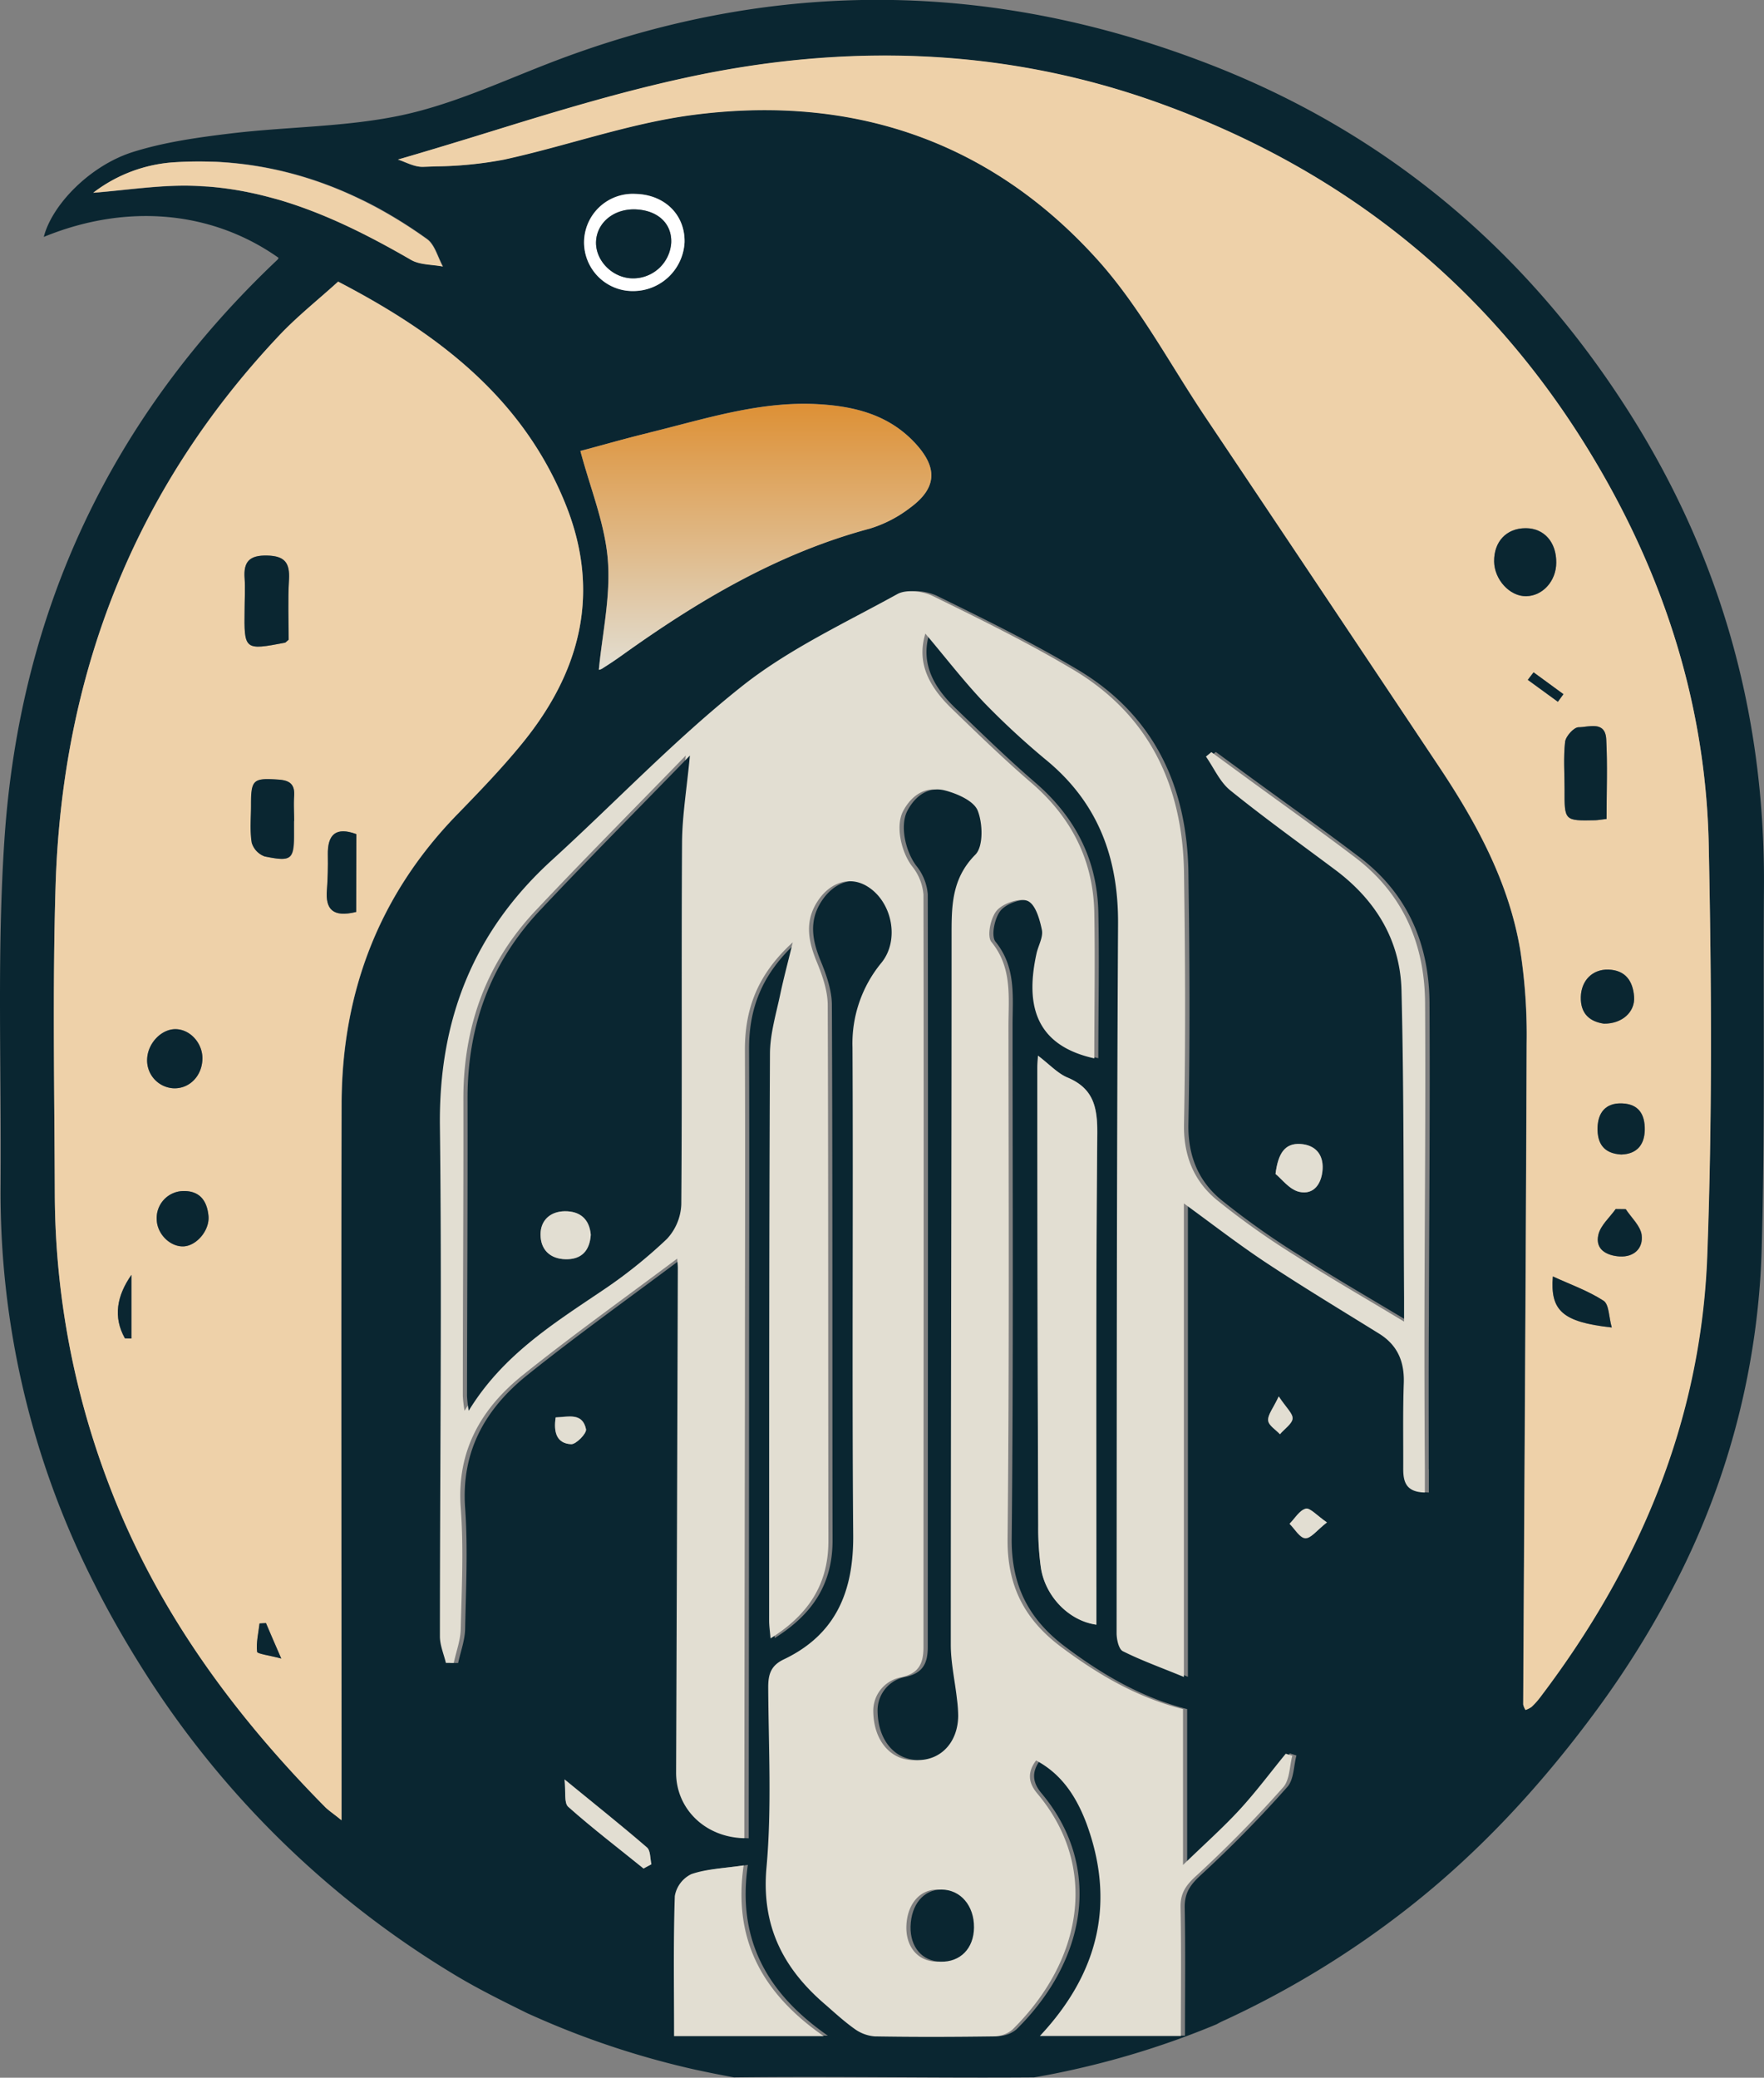 <svg id="Layer_1" data-name="Layer 1" xmlns="http://www.w3.org/2000/svg" xmlns:xlink="http://www.w3.org/1999/xlink" viewBox="0 0 421.73 496.73"><rect x="0" y="0" width="421.73" height="496.73" fill="#808080" stroke="none"/><defs><style>.cls-1{fill:#0a2631;}.cls-2{fill:#e2ded2;}.cls-3{fill:#eed1a9;}.cls-4{fill:url(#linear-gradient);}.cls-5{fill:#fff;}</style><linearGradient id="linear-gradient" x1="851.72" y1="502.38" x2="851.72" y2="438.77" gradientUnits="userSpaceOnUse"><stop offset="0" stop-color="#e2ded2"/><stop offset="1" stop-color="#dd9035"/></linearGradient></defs><path class="cls-1" d="M1092.72,554.4c.32-42.51-11-81.53-34.47-117.07-23.91-36.3-56-63-96.19-79-53.11-21.1-106.76-21.7-160.34-.79-11.46,4.47-22.86,9.71-34.78,12.24-13.26,2.81-27.11,2.7-40.64,4.32-7.89.95-15.89,2.06-23.43,4.42-10.36,3.23-19.46,12.67-21.4,20.33,19.76-8.1,40.18-6.28,56.13,5a1.69,1.69,0,0,1-.23.42c-39.85,37.65-61.63,84.12-65.3,138.5-1.84,27.39-.7,55-.92,82.47a205.75,205.75,0,0,0,22.4,95.62c1.07,2.15,2.19,4.28,3.35,6.41q4.07,7.45,8.56,14.51A225.38,225.38,0,0,0,779.14,814c5.65,3.45,11.61,6.41,17.94,9.53q3.6,1.63,7.26,3.14A204.2,204.2,0,0,0,837.16,837q4.62,1,9.3,1.86c23.93-.29,47.86.18,71.79,0q5.25-.9,10.41-2.09a204.18,204.18,0,0,0,32-10.11l1.25-.52a19.31,19.31,0,0,1,2-1,222.09,222.09,0,0,0,43.79-26.81c17.05-13.37,31.58-29.15,44.41-46.47q6.32-8.52,11.71-17.38,4.39-7.21,8.17-14.66v0a185.76,185.76,0,0,0,20.19-79C1093,612.08,1092.5,583.23,1092.72,554.4ZM736.09,389.56l-1.78-.47-1.79-.44-2.33-.5a79.2,79.2,0,0,0-8.35-1.23c-.37,0-.74-.07-1.12-.09l-.46,0-1.16-.07c-.87-.06-1.75-.09-2.64-.11-7.69-.17-15.42,1.07-23.17,1.67A35.5,35.5,0,0,1,712.78,381q3.91-.24,7.73-.15c.44,0,.88,0,1.32,0l.44,0c.59,0,1.17.05,1.76.09l1.53.11c1,.09,2.06.19,3.08.31l1,.12q2.67.35,5.29.85l2.12.44a87.47,87.47,0,0,1,10,2.82l.32.11c.5.17,1,.35,1.49.54s1.13.42,1.69.64c2.24.88,4.46,1.86,6.65,2.92l1,.47c.36.17.71.36,1.07.54h0l1.23.64c.54.28,1.08.57,1.62.88a112,112,0,0,1,11,7c1.88,1.34,2.57,4.34,3.81,6.57-2.55-.5-5.47-.36-7.6-1.59l-2.66-1.52q-2.87-1.62-5.77-3.15c-.88-.46-1.76-.92-2.64-1.36-1.25-.63-2.5-1.24-3.75-1.84l-1.58-.73-.66-.31-.15-.07-2.1-.92-2.73-1.14-1.82-.71-2.3-.85c-.57-.21-1.15-.41-1.73-.6-1.16-.39-2.33-.76-3.5-1.11Zm16.59,381v6.82c-2.06-1.64-3.15-2.34-4-3.24-21.87-22.17-40-46.86-51.27-76.15A196.49,196.49,0,0,1,684.1,627.7c-.08-24.5-.56-49,.18-73.5,1.52-50.36,18.51-94.73,53.35-131.68,4.31-4.58,9.3-8.52,14.21-13,23.81,12.39,44.27,27.8,54.49,53.51,8.44,21.22,3.28,40.2-10.75,57.26-4.75,5.79-10,11.21-15.2,16.58-18.76,19.27-27.6,42.56-27.68,69.18C752.55,660.92,752.67,715.76,752.68,770.6Zm73.38-324.9c13.39-3.27,26.62-7.66,40.69-6.83,8.68.52,16.75,2.55,23,9.26,5.45,5.85,5.32,10.72-1.14,15.47a30.22,30.22,0,0,1-9.66,5c-21.93,5.89-41,17.21-59.24,30.28-1.49,1.07-3,2.08-4.56,3.06a2.28,2.28,0,0,1-1,.4c.82-8.62,2.85-17.55,2.15-26.26s-4.15-17-6.56-26.05C814.91,448.67,820.45,447.06,826.06,445.7Zm-15.45-45.4a11.69,11.69,0,0,1,12.26-11.72c7,.14,11.94,5,11.79,11.57a12.3,12.3,0,0,1-12.08,11.65A11.74,11.74,0,0,1,810.61,400.3Zm-6.76,280.79c3-.1,6.4-1.22,7.25,2.82.2,1-2.39,3.65-3.57,3.58C804,687.28,803.33,684.52,803.85,681.09Zm21,107.84c-6-4.87-12.22-9.6-18-14.75-1.05-.94-.55-3.64-.88-6.54,7.31,6,13.61,11,19.71,16.27.86.74.73,2.61,1.06,4Zm8.3,40c0-11.57-.19-22.54.18-33.49a7.18,7.18,0,0,1,3.94-5.24c3.65-1.27,7.7-1.37,12.52-2.1-2.58,17.78,4.49,30.65,19.13,40.83ZM983.09,710c-1.31-.05-2.53-2.21-3.79-3.45,1.27-1.28,2.37-3.23,3.87-3.61,1-.27,2.63,1.61,5.07,3.28C985.88,708,984.44,710,983.09,710ZM977,685.1c-1-1.08-2.72-2.11-2.81-3.27-.11-1.38,1.18-2.87,2.55-5.77,1.76,2.69,3.43,4.11,3.3,5.34S978.05,683.88,977,685.1Zm35.61,8.4c0,1.76,0,3.53,0,5.53-4.6-.09-5.18-2.63-5.17-5.67,0-6.83-.11-13.67.13-20.49.17-5.14-1.5-9.09-5.92-11.83-9-5.63-18.18-11.12-27.07-17-6.59-4.36-12.85-9.23-19.58-14.12V743.09c-5.64-2.31-10.25-4-14.6-6.16-1-.5-1.49-2.84-1.49-4.34,0-56.51,0-113,.35-169.53.09-15.63-4.66-28.69-16.81-38.88a186.83,186.83,0,0,1-15.07-13.88c-5-5.2-9.36-10.94-14.19-16.65-2.21,7.25,1.15,13,6.3,17.93,6.23,6,12.46,12.07,19,17.71,9.53,8.2,14.8,18.39,15.09,30.91.26,11.64,0,23.29,0,35-14.85-3.28-16.28-13.74-13.83-25,.41-1.93,1.65-4,1.3-5.71-.52-2.54-1.58-6.16-3.42-6.93s-5.81.53-7.33,2.26S907.9,566,909,567.35c5,6.16,4.07,13.18,4.08,20.07,0,40.85.21,81.69-.21,122.53-.12,11.3,4.05,19.39,12.86,26S944,748.1,954.82,750.81V788c5-4.9,9.49-8.84,13.5-13.19s7.39-8.93,11.06-13.41l1.57.5c-.68,2.54-.61,5.77-2.18,7.52a289.9,289.9,0,0,1-20.54,20.94c-2.58,2.36-4,4.25-4,7.78.2,10.13.07,20.27.07,30.74h-33.7c14.16-15.11,18.13-32,11.09-50.94-2.26-6.05-5.67-11.59-12-14.93-2.29,3.07-1.66,5.57.32,7.94,14.72,17.58,10.72,39.95-6,56.43a6.93,6.93,0,0,1-4.41,1.6c-9.5.16-19,.19-28.5,0a9.47,9.47,0,0,1-4.88-1.85c-2.45-1.71-4.62-3.8-6.91-5.75-10.09-8.61-15.34-18.77-14.07-32.8,1.28-14.22.49-28.64.41-43,0-3.15.63-5.26,3.72-6.73,12.52-6,16.72-16.32,16.6-29.77-.32-38.84,0-77.68-.17-116.52a30.29,30.29,0,0,1,6.92-20.26c4.42-5.42,2.55-14.64-3.42-18.28-4.11-2.5-8.89-1-11.93,3.71s-2.17,9.39-.14,14.29c1.37,3.31,2.64,7,2.65,10.47.19,42.68.08,85.35.16,128,0,10.35-4.72,17.63-13.83,23.34-.15-1.8-.34-3-.34-4.24,0-45.18,0-90.35.2-135.53,0-4.73,1.49-9.47,2.45-14.18.76-3.72,1.75-7.39,3-12.46-8.4,7.66-11.48,15.89-11.44,25.68.1,27.5,0,55,0,82.51Q850.06,726,850,776.23c0,1.83,0,3.65,0,5.47-9.43-.2-16.35-7.08-16.31-15.64q.26-60.25.41-120.52c0-.8-.1-1.59-.15-2.4-12.45,9.35-25,18.28-37,27.91-9.91,8-15.72,18.12-14.75,31.66.69,9.61.19,19.32,0,29-.07,2.7-1.09,5.39-1.67,8.08h-1.88c-.5-2.11-1.43-4.22-1.43-6.34,0-40.67.48-81.35,0-122-.3-25.42,8-46.53,26.81-63.66,15.13-13.79,29.32-28.72,45.28-41.44,11.21-8.93,24.61-15.18,37.29-22.14,2.14-1.17,6.07-.7,8.45.47,11.35,5.56,22.74,11.16,33.59,17.62,18.22,10.85,26.18,27.85,26.48,48.58.29,20,.4,40,0,60-.15,7.55,2.32,13.58,7.73,18.1a187.14,187.14,0,0,0,19.11,13.53c8.25,5.3,16.76,10.18,25.78,15.62,0-2,0-3.86,0-5.74-.16-24.5,0-49-.62-73.49-.3-12-6.21-21.58-15.85-28.78-8.41-6.28-16.94-12.4-25.09-19-2.49-2-3.9-5.35-5.81-8.07l1.3-1.07c2.73,2,5.46,4,8.2,6,8.74,6.4,17.58,12.65,26.2,19.2,11.44,8.7,16.6,20.7,16.69,34.76.16,25.17-.09,50.35-.15,75.52C1012.53,669.5,1012.57,681.5,1012.58,693.5Zm-79.47,28.2v8.93c-6.63-.92-12.25-6.84-13.27-13.65a68.8,68.8,0,0,1-.63-10Q919,652.32,919,597.61c0-.79.1-1.57.19-3,2.79,2.12,4.69,4.24,7.06,5.23,6.26,2.62,7.16,7.17,7.11,13.46C933,649.42,933.12,685.56,933.11,721.7Zm42.83-98.83c.62-5,2.29-7.39,5.95-7.16,3.5.22,5.5,2.43,5.3,6-.19,3.36-2,6.25-5.59,5.44C979.25,626.6,977.37,624,975.94,622.87Zm63.14,125.18a17.51,17.51,0,0,1-2,2.21,6.07,6.07,0,0,1-1.43.72,4,4,0,0,1-.55-1.31c.28-52.65.65-105.31.82-158a132.69,132.69,0,0,0-1.53-22.37c-2.7-16.08-10.33-30.17-19.24-43.57q-27.95-42-56.09-83.92c-8.42-12.57-15.61-26.25-25.61-37.4-25.78-28.74-59-39.78-97-34.74-15.24,2-30,7.39-45.11,10.68A92.33,92.33,0,0,1,775.3,382l-3.17.11h-.22c-2,0-4.11-1.22-5.81-1.74,6-1.73,11.91-3.53,17.85-5.35l9.84-3c13.63-4.15,27.28-8.17,41.15-11.19,38.26-8.33,76.55-7.27,113.78,6.28,42.58,15.48,76.52,42.08,100.7,80.55,18.54,29.5,29.38,61.71,30.1,96.64.67,32.81.87,65.69-.43,98.47C1077.53,682,1062.78,716.87,1039.08,748.05Z" transform="translate(-671 -342.21)"/><path class="cls-2" d="M1011.55,657.5c.06-25.17.31-50.35.15-75.52-.09-14.06-5.25-26.06-16.69-34.76-8.62-6.55-17.46-12.8-26.2-19.2-2.74-2-5.47-4-8.2-6l-1.3,1.07c1.91,2.72,3.32,6.06,5.81,8.07,8.15,6.59,16.68,12.71,25.09,19,9.64,7.2,15.55,16.8,15.85,28.78.61,24.49.46,49,.62,73.49,0,1.88,0,3.77,0,5.74-9-5.44-17.53-10.32-25.78-15.62A187.14,187.14,0,0,1,961.8,629c-5.41-4.52-7.88-10.55-7.73-18.1.4-20,.29-40,0-60-.3-20.73-8.26-37.73-26.48-48.58-10.85-6.46-22.24-12.06-33.59-17.62-2.38-1.17-6.31-1.64-8.45-.47-12.68,7-26.08,13.21-37.29,22.14-16,12.72-30.15,27.65-45.28,41.44C784.2,564.9,775.87,586,776.17,611.43c.49,40.67,0,81.35,0,122,0,2.12.93,4.23,1.43,6.34h1.88c.58-2.69,1.6-5.38,1.67-8.08.23-9.67.73-19.38,0-29-1-13.54,4.84-23.69,14.75-31.66,12-9.63,24.53-18.56,37-27.91.05.81.16,1.6.15,2.4q-.18,60.26-.41,120.52c0,8.56,6.88,15.44,16.31,15.64,0-1.82,0-3.64,0-5.47q.06-50.25.14-100.52c0-27.5.11-55,0-82.51,0-9.79,3-18,11.44-25.68-1.23,5.07-2.22,8.74-3,12.46-1,4.71-2.43,9.45-2.45,14.18-.22,45.18-.18,90.35-.2,135.53,0,1.22.19,2.44.34,4.24,9.11-5.71,13.85-13,13.83-23.34-.08-42.68,0-85.35-.16-128,0-3.5-1.28-7.16-2.65-10.47-2-4.9-2.88-9.56.14-14.29s7.82-6.21,11.93-3.71c6,3.64,7.84,12.86,3.42,18.28a30.29,30.29,0,0,0-6.92,20.26c.2,38.84-.15,77.68.17,116.52.12,13.45-4.08,23.81-16.6,29.77-3.09,1.47-3.73,3.58-3.72,6.73.08,14.34.87,28.76-.41,43-1.27,14,4,24.19,14.07,32.8,2.29,2,4.46,4,6.91,5.75a9.47,9.47,0,0,0,4.88,1.85c9.5.16,19,.13,28.5,0a6.93,6.93,0,0,0,4.41-1.6c16.75-16.48,20.75-38.85,6-56.43-2-2.37-2.61-4.87-.32-7.94,6.28,3.34,9.69,8.88,12,14.93,7,18.89,3.07,35.83-11.09,50.94h33.7c0-10.47.13-20.61-.07-30.74-.07-3.53,1.37-5.42,4-7.78a289.9,289.9,0,0,0,20.54-20.94c1.57-1.75,1.5-5,2.18-7.52l-1.57-.5c-3.67,4.48-7.14,9.15-11.06,13.41s-8.45,8.29-13.5,13.19V750.81C943,748.1,933.63,742.63,924.75,736s-13-14.71-12.86-26c.42-40.84.24-81.68.21-122.53,0-6.89.95-13.91-4.08-20.07-1.12-1.37-.19-5.83,1.32-7.54s5.44-3.06,7.33-2.26,2.9,4.39,3.42,6.93c.35,1.75-.89,3.78-1.3,5.71-2.45,11.27-1,21.73,13.83,25,0-11.71.21-23.36,0-35-.29-12.52-5.56-22.71-15.09-30.91-6.56-5.64-12.79-11.7-19-17.71-5.15-5-8.51-10.68-6.3-17.93,4.83,5.71,9.23,11.45,14.19,16.65a186.83,186.83,0,0,0,15.07,13.88c12.15,10.19,16.9,23.25,16.81,38.88-.32,56.51-.31,113-.35,169.53,0,1.5.5,3.84,1.49,4.34,4.35,2.19,9,3.85,14.6,6.16V629.92c6.73,4.89,13,9.76,19.58,14.12,8.89,5.88,18,11.37,27.07,17,4.42,2.74,6.09,6.69,5.92,11.83-.24,6.82-.1,13.66-.13,20.49,0,3,.57,5.58,5.17,5.67,0-2,0-3.77,0-5.53C1011.57,681.5,1011.53,669.5,1011.55,657.5ZM833.06,543.65c-.18,28.82.05,57.65-.18,86.48a12.82,12.82,0,0,1-3.45,8.3,117,117,0,0,1-15.54,12.41c-11.76,7.93-23.78,15.46-31.83,28.65a30.69,30.69,0,0,1-.41-3.57c0-23.66.18-47.32.13-71,0-17.27,5.42-32.44,17.26-45,11.61-12.33,23.56-24.35,35.9-37.07C834.19,530.8,833.1,537.22,833.06,543.65ZM894.87,811.2c-4.39-.12-7.28-3.49-7.18-8.37.12-5.26,3.12-8.88,7.37-8.87,4.56,0,7.86,3.84,7.8,9.08C902.81,808,899.58,811.33,894.87,811.2Zm1-280c2.94.75,6.92,2.49,7.86,4.82,1.23,3.07,1.38,8.59-.55,10.53-5.84,5.88-5.69,12.65-5.69,19.86,0,56.32-.19,112.63-.19,169,0,4.36,1,8.72,1.48,13.08a33.29,33.29,0,0,1,.29,4c-.08,6.23-4.06,10.54-9.64,10.53-5.42,0-9.52-4.55-9.65-11.55a8.15,8.15,0,0,1,6.8-8.29c4-.92,5.2-3.17,5.2-7.14,0-60,.1-120,0-179.94a12.44,12.44,0,0,0-2.74-6.81c-2.58-3.39-4-9.61-2.13-13.16S892,530.18,895.9,531.18Z" transform="translate(-671 -342.21)"/><path class="cls-3" d="M806.33,463.06c-10.22-25.71-30.68-41.12-54.49-53.51-4.91,4.45-9.9,8.39-14.21,13-34.84,37-51.83,81.32-53.35,131.68-.74,24.48-.26,49-.18,73.5A196.49,196.49,0,0,0,697.37,698c11.27,29.29,29.4,54,51.27,76.15.89.9,2,1.6,4,3.24V770.6c0-54.84-.13-109.68,0-164.52.08-26.62,8.92-49.91,27.68-69.18,5.23-5.37,10.45-10.79,15.2-16.58C809.61,503.26,814.77,484.28,806.33,463.06ZM702.42,662.21l-1.55,0C698,657.08,698.93,652,702.42,647Zm3.76-66.85c.16-3.86,3.54-7.29,7-7.12s6.33,3.53,6.21,7.2c-.12,4.07-3.16,7.12-6.93,6.95A6.67,6.67,0,0,1,706.18,595.36Zm8.65,44.83c-3.23.11-6.25-2.92-6.36-6.38a6.46,6.46,0,0,1,6.37-6.85c4-.07,5.66,2.43,6,5.91S718,640.09,714.83,640.19Zm14.66-152.26c0-2.48.17-5,0-7.46-.3-4,1.18-5.54,5.4-5.44s5.43,1.76,5.21,5.73c-.28,4.92-.07,9.87-.07,14.39-.62.51-.73.68-.87.71C729.43,497.72,729.35,497.65,729.49,487.93Zm3,249.16c-.24-2.21.32-4.5.58-6.75l1.54-.09c1,2.35,2,4.69,3.66,8.48C735.16,737.9,732.52,737.63,732.46,737.09Zm8.85-204.56c-.15,2,0,4,0,6h0c0,.83,0,1.67,0,2.5.05,6.72-.46,7.27-7,5.94a5,5,0,0,1-3.1-3.29c-.47-2.92-.17-6-.17-9,0-6.09.51-6.48,6.52-6.08C740.14,528.79,741.54,529.67,741.31,532.53Zm14.84,27.7c-5.64,1.39-7.37-.69-7-5.23.21-2.81.27-5.63.22-8.44-.08-4.86,1.92-6.73,6.82-4.93Z" transform="translate(-671 -342.21)"/><path class="cls-3" d="M1079.52,544.25c-.72-34.93-11.56-67.14-30.1-96.64-24.18-38.47-58.12-65.07-100.7-80.55-37.23-13.55-75.52-14.61-113.78-6.28-13.87,3-27.52,7-41.15,11.19L784,375c-5.94,1.82-11.89,3.62-17.85,5.35,1.7.52,3.77,1.73,5.81,1.74h.22l3.17-.11a92.33,92.33,0,0,0,16.07-1.58c15.1-3.29,29.87-8.66,45.11-10.68,37.95-5,71.18,6,97,34.74,10,11.15,17.19,24.83,25.61,37.4q28.08,41.92,56.09,83.92c8.91,13.4,16.54,27.49,19.24,43.57a132.69,132.69,0,0,1,1.53,22.37c-.17,52.65-.54,105.31-.82,158a4,4,0,0,0,.55,1.31,6.07,6.07,0,0,0,1.43-.72,17.51,17.51,0,0,0,2-2.21c23.7-31.18,38.45-66,40-105.33C1080.39,609.94,1080.19,577.06,1079.52,544.25Zm-17.85,36.22c.28,3.67-2.83,6.49-7.22,6.47-3.22-.47-5.62-2.23-5.51-6.38.1-3.94,2.78-6.65,6.57-6.54C1059.66,574.14,1061.39,576.82,1061.67,580.47Zm-16.49-60.91c.16-1.34,2.12-3.5,3.22-3.48,2.37,0,6.37-1.62,6.61,2.84.33,6.23.08,12.49.08,19.08-1.4.16-2,.29-2.71.31-7.38.15-7.36.14-7.33-7.35C1045.07,527.15,1044.75,523.31,1045.18,519.56Zm-9.32-34.79c-3.87.08-7.6-4-7.65-8.3-.06-4.79,3-8,7.56-8,4.39,0,7.34,3.34,7.29,8.24C1043,481.13,1039.82,484.69,1035.86,484.77Zm.4,20,1.38-1.8,7.14,5.22-1.33,1.82Zm6,142.63c4.08,1.88,8.39,3.4,12.12,5.81,1.33.87,1.25,3.9,2,6.39C1044.49,658.28,1041.6,655.52,1042.25,647.37Zm16-4.78c-3.09-.2-5.94-1.64-5.09-5.22.54-2.24,2.7-4.09,4.13-6.11l2.41,0c1.34,2.05,3.51,4,3.8,6.17C1063.89,640.63,1061.65,642.81,1058.22,642.59Zm.46-24.37c-4.45-.21-5.83-2.85-5.75-6.39s1.88-6,5.89-5.83,5.44,2.69,5.39,6.31C1064.16,616.11,1062.14,618.1,1058.68,618.22Z" transform="translate(-671 -342.21)"/><path class="cls-4" d="M814.18,502.36c.82-8.62,2.85-17.55,2.15-26.26s-4.15-17-6.56-26.05c5.14-1.38,10.68-3,16.29-4.35,13.39-3.27,26.62-7.66,40.69-6.83,8.68.52,16.75,2.55,23,9.26,5.45,5.85,5.32,10.72-1.14,15.47a30.22,30.22,0,0,1-9.66,5c-21.93,5.89-41,17.21-59.24,30.28-1.49,1.07-3,2.08-4.56,3.06A2.28,2.28,0,0,1,814.18,502.36Z" transform="translate(-671 -342.21)"/><path class="cls-2" d="M919.15,594.59c2.79,2.12,4.69,4.24,7.06,5.23,6.26,2.62,7.16,7.17,7.11,13.46-.34,36.14-.2,72.28-.21,108.42v8.93c-6.63-.92-12.25-6.84-13.27-13.65a68.8,68.8,0,0,1-.63-10Q919,652.32,919,597.61C919,596.82,919.06,596,919.15,594.59Z" transform="translate(-671 -342.21)"/><path class="cls-2" d="M832.15,829c0-11.57-.19-22.54.18-33.49a7.18,7.18,0,0,1,3.94-5.24c3.65-1.27,7.7-1.37,12.52-2.1-2.58,17.78,4.49,30.65,19.13,40.83Z" transform="translate(-671 -342.21)"/><path class="cls-3" d="M693.29,388.28A35.5,35.5,0,0,1,712.78,381c22.31-1.4,42.27,5.51,60.26,18.37,1.88,1.34,2.57,4.34,3.81,6.57-2.55-.5-5.47-.36-7.6-1.59-16.42-9.5-33.43-17.34-52.79-17.76C708.77,386.44,701,387.68,693.29,388.28Z" transform="translate(-671 -342.21)"/><path class="cls-5" d="M822.87,388.58a11.62,11.62,0,1,0-.29,23.22,12.3,12.3,0,0,0,12.08-11.65C834.81,393.55,829.89,388.72,822.87,388.58Zm-1.24,20.13c-4.71-.41-8.49-4.66-8.11-9.09s4.5-7.64,9.65-7.34,8.51,3.46,8.3,8A9.12,9.12,0,0,1,821.63,408.71Z" transform="translate(-671 -342.21)"/><path class="cls-2" d="M824.85,788.93c-6-4.87-12.22-9.6-18-14.75-1.05-.94-.55-3.64-.88-6.54,7.31,6,13.61,11,19.71,16.27.86.74.73,2.61,1.06,4Z" transform="translate(-671 -342.21)"/><path class="cls-2" d="M975.94,622.87c.62-5,2.29-7.39,5.95-7.16,3.5.22,5.5,2.43,5.3,6-.19,3.36-2,6.25-5.59,5.44C979.25,626.6,977.37,624,975.94,622.87Z" transform="translate(-671 -342.21)"/><path class="cls-2" d="M988.24,706.17c-2.36,1.84-3.8,3.83-5.15,3.78s-2.53-2.21-3.79-3.45c1.27-1.28,2.37-3.23,3.87-3.61C984.21,702.62,985.8,704.5,988.24,706.17Z" transform="translate(-671 -342.21)"/><path class="cls-2" d="M803.85,681.09c3-.1,6.4-1.22,7.25,2.82.2,1-2.39,3.65-3.57,3.58C804,687.28,803.33,684.52,803.85,681.09Z" transform="translate(-671 -342.21)"/><path class="cls-2" d="M976.71,676.06c1.76,2.69,3.43,4.11,3.3,5.34s-2,2.48-3,3.7c-1-1.08-2.72-2.11-2.81-3.27C974.05,680.45,975.34,679,976.71,676.06Z" transform="translate(-671 -342.21)"/><path class="cls-1" d="M835.94,522.84c-12.34,12.72-24.29,24.74-35.9,37.07-11.84,12.59-17.3,27.76-17.26,45,.05,23.66-.09,47.32-.13,71a30.69,30.69,0,0,0,.41,3.57c8.05-13.19,20.07-20.72,31.83-28.65a117,117,0,0,0,15.54-12.41,12.82,12.82,0,0,0,3.45-8.3c.23-28.83,0-57.66.18-86.48C834.1,537.22,835.19,530.8,835.94,522.84ZM806.23,643.26c-3.73-.08-6-2.34-6-5.92,0-3.4,2.35-5.51,5.8-5.55,3.61,0,5.91,1.83,6.23,5.63C812,641.22,810,643.34,806.23,643.26Z" transform="translate(-671 -342.21)"/><path class="cls-1" d="M880.81,751.38a8.15,8.15,0,0,1,6.8-8.29c4-.92,5.2-3.17,5.2-7.14,0-60,.1-120,0-179.94a12.44,12.44,0,0,0-2.74-6.81c-2.58-3.39-4-9.61-2.13-13.16s5-5.86,8.94-4.86c2.94.75,6.92,2.49,7.86,4.82,1.23,3.07,1.38,8.59-.55,10.53-5.84,5.88-5.69,12.65-5.69,19.86,0,56.32-.19,112.63-.19,169,0,4.36,1,8.72,1.48,13.08a33.29,33.29,0,0,1,.29,4c-.08,6.23-4.06,10.54-9.64,10.53C885,762.91,880.94,758.38,880.81,751.38Z" transform="translate(-671 -342.21)"/><path class="cls-1" d="M888.69,802.83c.12-5.26,3.12-8.88,7.37-8.87,4.56,0,7.86,3.84,7.8,9.08-.05,5-3.28,8.29-8,8.16C891.48,811.08,888.59,807.71,888.69,802.83Z" transform="translate(-671 -342.21)"/><path class="cls-1" d="M740,495.15c-.62.51-.73.68-.87.71-9.71,1.86-9.79,1.79-9.65-7.93,0-2.48.17-5,0-7.46-.3-4,1.18-5.54,5.4-5.44s5.43,1.76,5.21,5.73C739.8,485.68,740,490.63,740,495.15Z" transform="translate(-671 -342.21)"/><path class="cls-1" d="M741.27,538.52c0,.83,0,1.67,0,2.5.05,6.72-.46,7.27-7,5.94a5,5,0,0,1-3.1-3.29c-.47-2.92-.17-6-.17-9,0-6.09.51-6.48,6.52-6.08,2.63.17,4,1,3.8,3.91-.15,2,0,4,0,6Z" transform="translate(-671 -342.21)"/><path class="cls-1" d="M719.39,595.44c-.12,4.07-3.16,7.12-6.93,6.95a6.67,6.67,0,0,1-6.28-7c.16-3.86,3.54-7.29,7-7.12S719.51,591.77,719.39,595.44Z" transform="translate(-671 -342.21)"/><path class="cls-1" d="M756.15,560.23c-5.64,1.39-7.37-.69-7-5.23.21-2.81.27-5.63.22-8.44-.08-4.86,1.92-6.73,6.82-4.93Z" transform="translate(-671 -342.21)"/><path class="cls-1" d="M708.47,633.81a6.46,6.46,0,0,1,6.37-6.85c4-.07,5.66,2.43,6,5.91s-2.88,7.22-6,7.32S708.58,637.27,708.47,633.81Z" transform="translate(-671 -342.21)"/><path class="cls-1" d="M700.87,662.17C698,657.08,698.93,652,702.42,647v15.21Z" transform="translate(-671 -342.21)"/><path class="cls-1" d="M734.58,730.25c1,2.35,2,4.69,3.66,8.48-3.08-.83-5.72-1.1-5.78-1.64-.24-2.21.32-4.5.58-6.75Z" transform="translate(-671 -342.21)"/><path class="cls-1" d="M1055.09,538c-1.4.16-2,.29-2.71.31-7.38.15-7.36.14-7.33-7.35,0-3.81-.3-7.65.13-11.4.16-1.34,2.12-3.5,3.22-3.48,2.37,0,6.37-1.62,6.61,2.84C1055.34,525.15,1055.09,531.41,1055.09,538Z" transform="translate(-671 -342.21)"/><path class="cls-1" d="M1035.77,468.5c4.39,0,7.34,3.34,7.29,8.24,0,4.39-3.24,7.95-7.2,8s-7.6-4-7.65-8.3C1028.15,471.68,1031.17,468.48,1035.77,468.5Z" transform="translate(-671 -342.21)"/><path class="cls-1" d="M1054.45,586.94c-3.22-.47-5.62-2.23-5.51-6.38.1-3.94,2.78-6.65,6.57-6.54,4.15.12,5.88,2.8,6.16,6.45S1058.84,587,1054.45,586.94Z" transform="translate(-671 -342.21)"/><path class="cls-1" d="M1058.68,618.22c-4.45-.21-5.83-2.85-5.75-6.39s1.88-6,5.89-5.83,5.44,2.69,5.39,6.31C1064.16,616.11,1062.14,618.1,1058.68,618.22Z" transform="translate(-671 -342.21)"/><path class="cls-1" d="M1056.32,659.57c-11.83-1.29-14.72-4.05-14.07-12.2,4.08,1.88,8.39,3.4,12.12,5.81C1055.7,654.05,1055.62,657.08,1056.32,659.57Z" transform="translate(-671 -342.21)"/><path class="cls-1" d="M1059.67,631.29c1.34,2.05,3.51,4,3.8,6.17.42,3.17-1.82,5.35-5.25,5.13-3.09-.2-5.94-1.64-5.09-5.22.54-2.24,2.7-4.09,4.13-6.11Z" transform="translate(-671 -342.21)"/><path class="cls-1" d="M1037.64,502.94l7.14,5.22-1.33,1.82-7.19-5.24Z" transform="translate(-671 -342.21)"/><path class="cls-1" d="M823.17,392.28c5.24.31,8.51,3.46,8.3,8a9.12,9.12,0,0,1-9.84,8.45c-4.71-.41-8.49-4.66-8.11-9.09S818,392,823.17,392.28Z" transform="translate(-671 -342.21)"/><path class="cls-2" d="M812.23,637.42c-.24,3.8-2.2,5.92-6,5.84s-6-2.34-6-5.92c0-3.4,2.35-5.51,5.8-5.55C809.61,631.74,811.91,633.62,812.23,637.42Z" transform="translate(-671 -342.21)"/></svg>